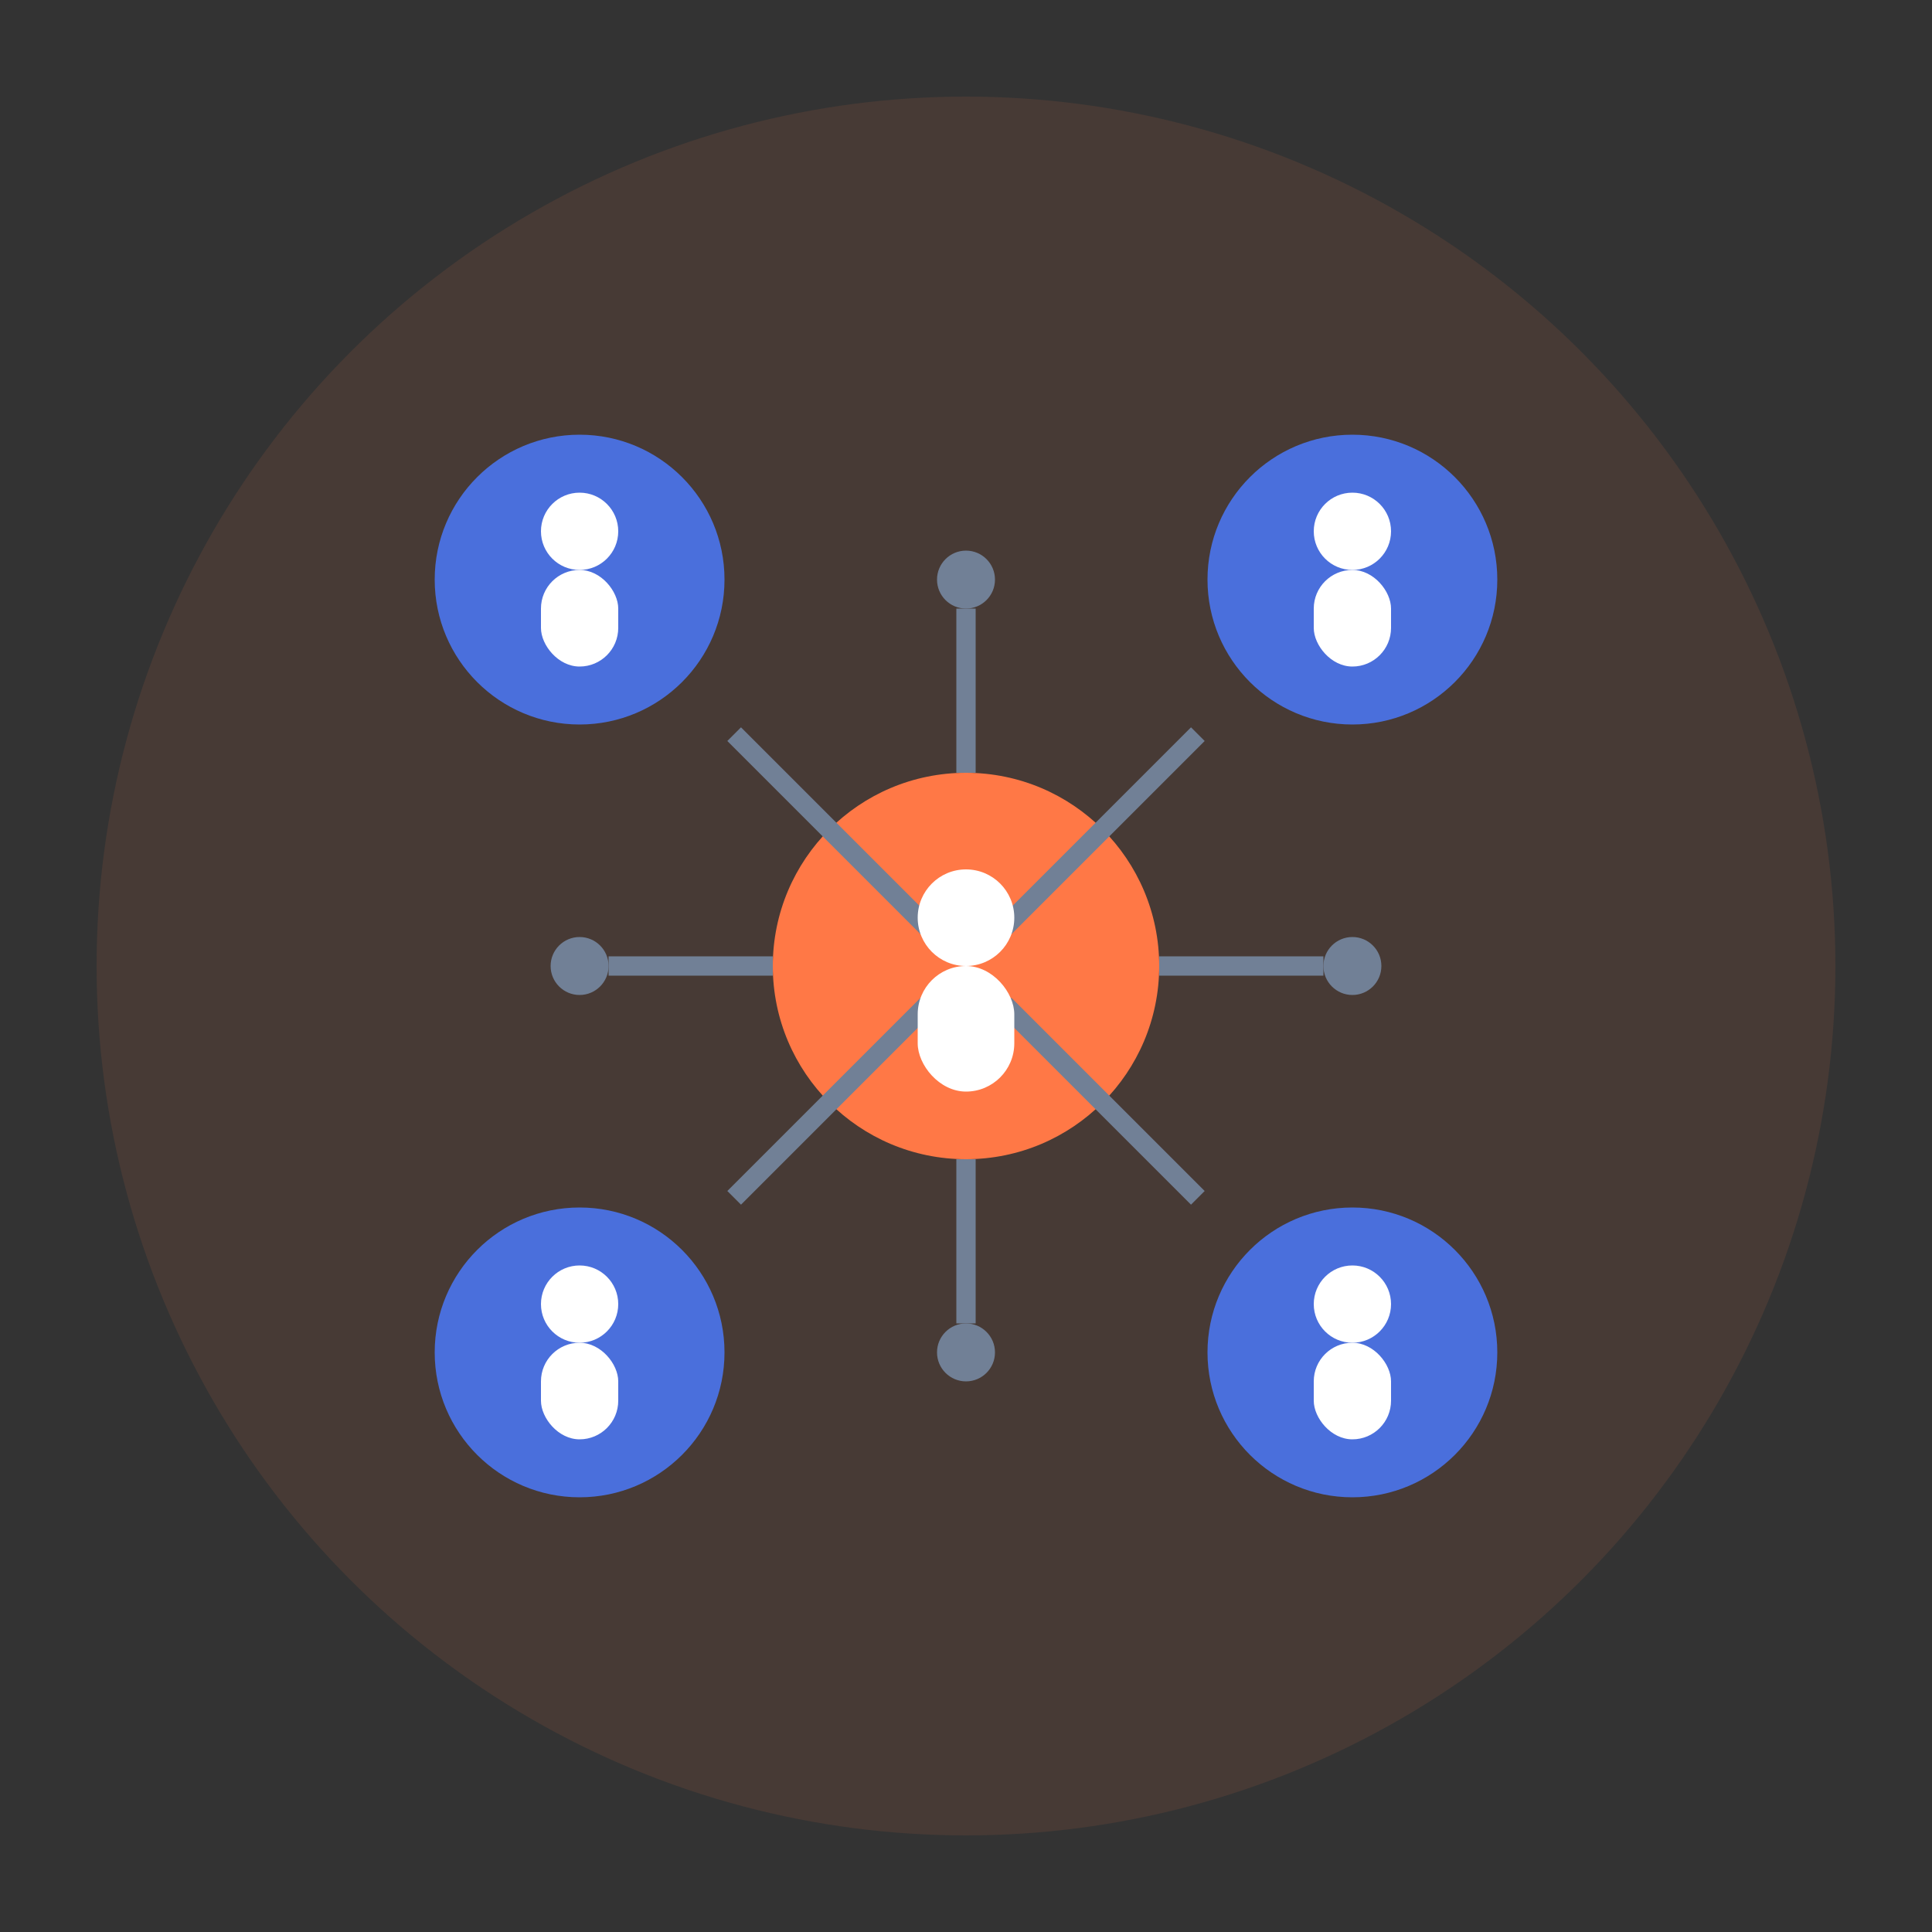 <?xml version="1.0" encoding="UTF-8"?>
<svg width="200" height="200" viewBox="0 0 200 200" fill="none" xmlns="http://www.w3.org/2000/svg">
  <rect x="0" y="0" width="200" height="200" fill="#333333" stroke="none"/>
  <!-- Community/Networking Feature Icon -->
  
  <!-- Background Circle -->
  <circle cx="100" cy="100" r="90" fill="#FF7846" fill-opacity="0.1"/>
  
  <!-- Central Node -->
  <circle cx="100" cy="100" r="20" fill="#FF7846"/>
  
  <!-- Satellite Nodes -->
  <circle cx="60" cy="60" r="15" fill="#4A6FDC"/>
  <circle cx="140" cy="60" r="15" fill="#4A6FDC"/>
  <circle cx="140" cy="140" r="15" fill="#4A6FDC"/>
  <circle cx="60" cy="140" r="15" fill="#4A6FDC"/>
  
  <!-- Connection Lines -->
  <line x1="76" y1="76" x2="96" y2="96" stroke="#718096" stroke-width="2"/>
  <line x1="124" y1="76" x2="104" y2="96" stroke="#718096" stroke-width="2"/>
  <line x1="76" y1="124" x2="96" y2="104" stroke="#718096" stroke-width="2"/>
  <line x1="124" y1="124" x2="104" y2="104" stroke="#718096" stroke-width="2"/>
  
  <!-- People Icons in Nodes -->
  <!-- Central Person -->
  <circle cx="100" cy="95" r="5" fill="white"/>
  <rect x="95" y="100" width="10" height="13" rx="5" fill="white"/>
  
  <!-- Top Left Person -->
  <circle cx="60" cy="55" r="4" fill="white"/>
  <rect x="56" y="59" width="8" height="10" rx="4" fill="white"/>
  
  <!-- Top Right Person -->
  <circle cx="140" cy="55" r="4" fill="white"/>
  <rect x="136" y="59" width="8" height="10" rx="4" fill="white"/>
  
  <!-- Bottom Right Person -->
  <circle cx="140" cy="135" r="4" fill="white"/>
  <rect x="136" y="139" width="8" height="10" rx="4" fill="white"/>
  
  <!-- Bottom Left Person -->
  <circle cx="60" cy="135" r="4" fill="white"/>
  <rect x="56" y="139" width="8" height="10" rx="4" fill="white"/>
  
  <!-- Additional Connection Elements -->
  <circle cx="100" cy="60" r="3" fill="#718096"/>
  <circle cx="140" cy="100" r="3" fill="#718096"/>
  <circle cx="100" cy="140" r="3" fill="#718096"/>
  <circle cx="60" cy="100" r="3" fill="#718096"/>
  
  <line x1="100" y1="80" x2="100" y2="63" stroke="#718096" stroke-width="2"/>
  <line x1="120" y1="100" x2="137" y2="100" stroke="#718096" stroke-width="2"/>
  <line x1="100" y1="120" x2="100" y2="137" stroke="#718096" stroke-width="2"/>
  <line x1="80" y1="100" x2="63" y2="100" stroke="#718096" stroke-width="2"/>
</svg>